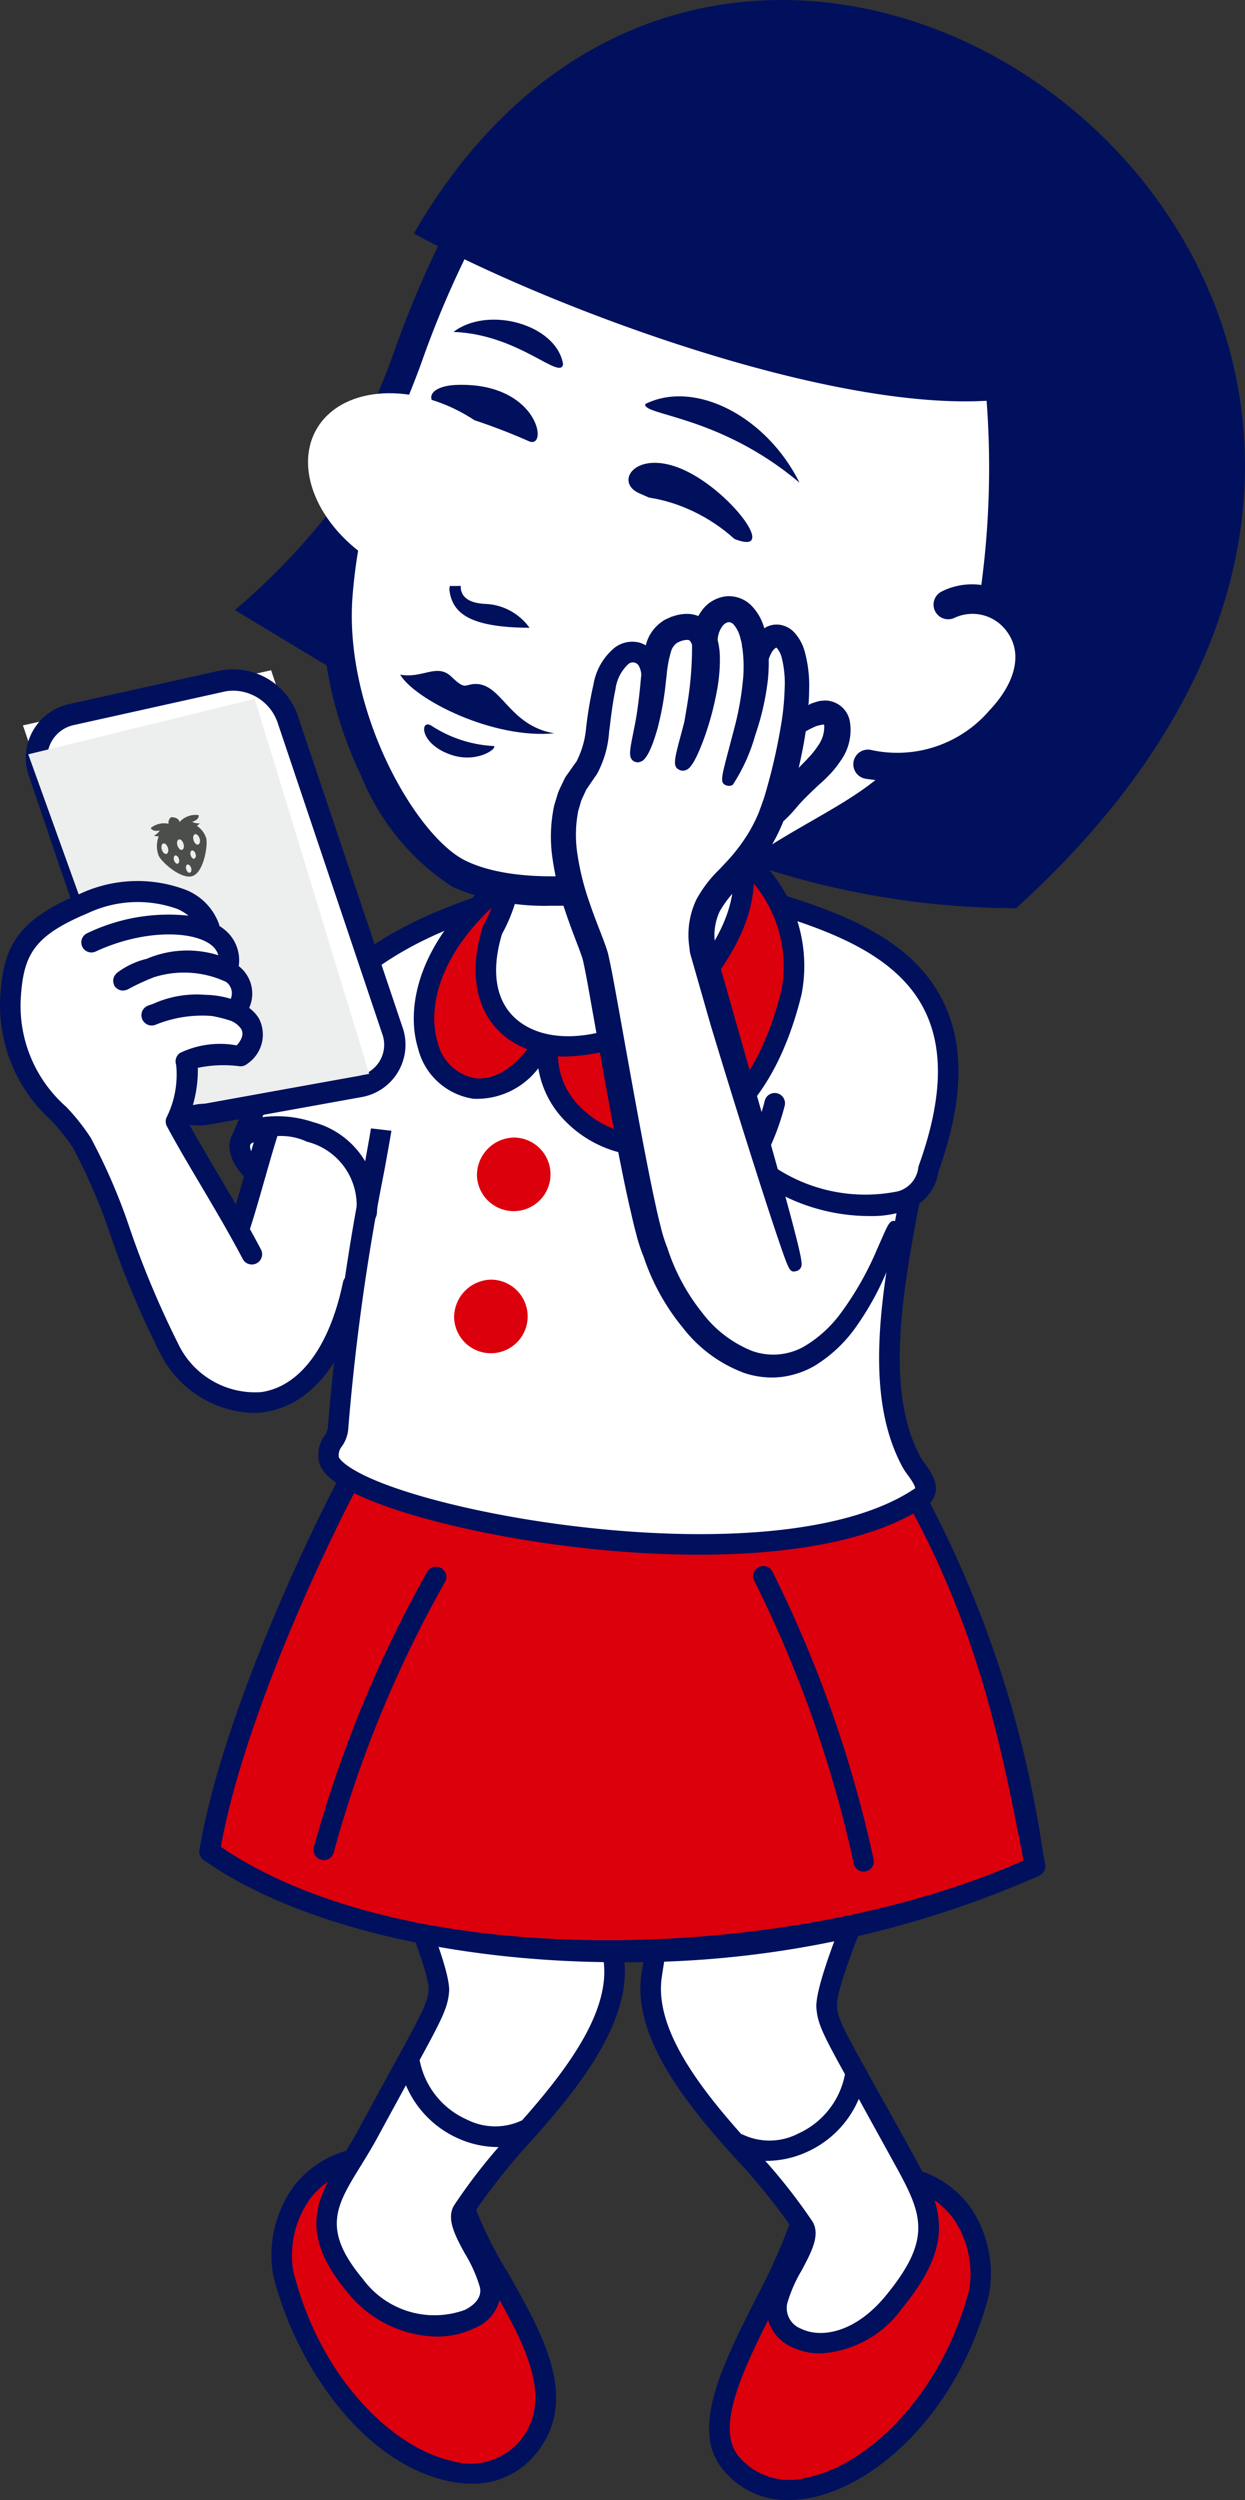 <svg xmlns="http://www.w3.org/2000/svg" xmlns:xlink="http://www.w3.org/1999/xlink" width="38" height="76.304" viewBox="0 0 38 76.304">
  <rect x="0" y="0" width="38" height="76.304" fill="#333333" stroke="none"/>
  <defs>
    <radialGradient id="radial-gradient" cx="0.5" cy="0.5" r="0.631" gradientTransform="matrix(0.734, 0.495, 0.298, -0.618, 20.117, -129.144)" gradientUnits="objectBoundingBox">
      <stop offset="0" stop-color="#ec95ae"/>
      <stop offset="0.105" stop-color="#efa6bb"/>
      <stop offset="0.373" stop-color="#f5ccd8"/>
      <stop offset="0.62" stop-color="#fae8ed"/>
      <stop offset="0.837" stop-color="#fdf9fa"/>
      <stop offset="1" stop-color="#fff"/>
    </radialGradient>
    <radialGradient id="radial-gradient-2" cx="0.5" cy="0.5" r="0.631" gradientTransform="matrix(0.734, 0.495, 0.251, -0.521, 15.97, -120.208)" xlink:href="#radial-gradient"/>
  </defs>
  <g id="グループ_3645" data-name="グループ 3645" transform="translate(-45.929 -290.054)">
    <path id="パス_4959" data-name="パス 4959" d="M52.763,385.244l2.572,6.429,1.122,1.555,1.241.359,1.211-.194,1.119-.763.692-1.207,1.307-6.488H58.311l-.613.806.27.623-.464,1.929-1.9-3.529Z" transform="translate(-4.381 -60.718)" fill="#fff"/>
    <g id="グループ_3624" data-name="グループ 3624" transform="translate(65.788 338.798)">
      <g id="グループ_3623" data-name="グループ 3623" transform="translate(1.783 17.35)">
        <path id="パス_4960" data-name="パス 4960" d="M112.282,475.081a2.933,2.933,0,0,1,2.751,3.582c-1.33,4.976-5.835,7.419-7.6,5.146-1.25-1.606,1.537-5.029,2.313-7.7C110.509,474.846,110.74,475.25,112.282,475.081Z" transform="translate(-106.794 -474.767)" fill="#dc000c"/>
        <path id="パス_4961" data-name="パス 4961" d="M108.657,484.418a2.5,2.5,0,0,1-2.042-.976c-.942-1.211.008-3.111,1.015-5.121a18.46,18.46,0,0,0,1.244-2.858.324.324,0,0,1,.033-.076c.641-1.055,1.014-1.1,1.87-1.124.252-.006.537-.012.9-.053a.3.3,0,0,1,.051,0,3.109,3.109,0,0,1,2.452,1.238,3.587,3.587,0,0,1,.585,2.738c-.983,3.678-3.5,5.772-5.421,6.162A3.493,3.493,0,0,1,108.657,484.418Zm.808-8.74a19.189,19.189,0,0,1-1.274,2.924c-.875,1.748-1.781,3.556-1.081,4.455a2.028,2.028,0,0,0,2.114.675c1.793-.364,4.066-2.442,4.94-5.71a2.987,2.987,0,0,0-.487-2.207,2.464,2.464,0,0,0-1.953-.979c-.383.041-.687.048-.932.053C110.091,474.9,109.936,474.908,109.465,475.677Z" transform="translate(-106.228 -474.207)" fill="#00105d"/>
      </g>
      <path id="パス_4962" data-name="パス 4962" d="M103.7,427.419a58.978,58.978,0,0,0-2.414,10.033c-.238,1.771,1.337,3.728,2.751,5.287a19.405,19.405,0,0,1,1.886,2.34c.3.444-.615,1.428-.8,2.295-.267,1.246,1.868,2.068,3.552.024s1.1-2.938.154-4.659c-1.86-3.383-2.152-3.77-2.2-4.355-.089-1.192,3.822-9.55,4.153-10.405C110.785,427.977,105.467,423.625,103.7,427.419Z" transform="translate(-101.261 -425.866)" fill="#fff"/>
    </g>
    <path id="パス_4963" data-name="パス 4963" d="M110.424,427.175c-.132-.108-3.273-2.649-5.649-2.106a2.767,2.767,0,0,0-1.92,1.657,59.357,59.357,0,0,0-2.44,10.124c-.249,1.859,1.291,3.843,2.83,5.539a19.037,19.037,0,0,1,1.858,2.305c.068.1-.21.619-.343.868a4.775,4.775,0,0,0-.5,1.185,1.3,1.3,0,0,0,.765,1.458,1.979,1.979,0,0,0,.86.187,3.291,3.291,0,0,0,2.476-1.357c1.767-2.144,1.173-3.22.275-4.85l-.088-.159c-.4-.728-.728-1.317-1-1.8-.972-1.748-1.133-2.048-1.162-2.428-.063-.847,2.4-6.368,3.456-8.726.349-.781.6-1.345.677-1.543A.314.314,0,0,0,110.424,427.175Zm-2.431,15.155.088.16c.883,1.6,1.286,2.332-.21,4.148-.916,1.112-1.955,1.305-2.579,1a.675.675,0,0,1-.424-.762,4.281,4.281,0,0,1,.444-1.02c.3-.567.591-1.1.31-1.517a17.337,17.337,0,0,0-1.422-1.824l.051,0a2.982,2.982,0,0,0,1.215-.27,3.094,3.094,0,0,0,1.588-1.621C107.311,441.094,107.619,441.65,107.993,442.329Zm1.275-13.511c-2.151,4.816-3.57,8.194-3.508,9.028.034.457.177.767.872,2.025a2.492,2.492,0,0,1-1.425,1.809,1.905,1.905,0,0,1-1.676.04.3.3,0,0,0-.066-.024c-1.356-1.525-2.632-3.249-2.428-4.762a58.518,58.518,0,0,1,2.387-9.942,2.143,2.143,0,0,1,1.491-1.311c1.782-.409,4.245,1.321,4.93,1.838C109.724,427.8,109.515,428.264,109.268,428.818Z" transform="translate(-34.913 -86.508)" fill="#00105d"/>
    <g id="グループ_3626" data-name="グループ 3626" transform="translate(54.207 338.297)">
      <g id="グループ_3625" data-name="グループ 3625" transform="translate(0 17.281)">
        <path id="パス_4964" data-name="パス 4964" d="M72.735,473.492a2.934,2.934,0,0,0-2.821,3.527c1.231,5,5.72,7.558,7.5,5.3,1.751-2.226-1.466-5.189-2.189-7.874C74.483,473.163,74.273,473.692,72.735,473.492Z" transform="translate(-69.551 -473.179)" fill="#dc000c"/>
        <path id="パス_4965" data-name="パス 4965" d="M75.108,482.9a3.406,3.406,0,0,1-.718-.08c-2.629-.567-4.675-3.591-5.339-6.285a3.586,3.586,0,0,1,.639-2.725,3.109,3.109,0,0,1,2.476-1.19.411.411,0,0,1,.051,0,6.746,6.746,0,0,0,1.007.049c.743-.009,1.122.034,1.715,1.052a.3.3,0,0,1,.032.076,12.746,12.746,0,0,0,1.276,2.717c1.054,1.866,2.143,3.8.857,5.432A2.453,2.453,0,0,1,75.108,482.9Zm-2.946-9.653a2.464,2.464,0,0,0-1.972.941,2.988,2.988,0,0,0-.53,2.2c.815,3.309,3.063,5.434,4.862,5.822a1.981,1.981,0,0,0,2.087-.646c1.027-1.305.086-2.972-.91-4.736A13.408,13.408,0,0,1,74.375,474c-.419-.713-.549-.711-1.146-.706A7.09,7.09,0,0,1,72.162,473.246Z" transform="translate(-68.992 -472.619)" fill="#00105d"/>
      </g>
      <path id="パス_4966" data-name="パス 4966" d="M78.565,426.008a58.99,58.99,0,0,1,2.475,10.018c.248,1.769-1.314,3.737-2.719,5.3a19.46,19.46,0,0,0-1.872,2.352c-.3.445.624,1.424.815,2.29.275,1.245-2.425,2.045-4.121.011s-.549-2.9.387-4.623c1.839-3.395,2.129-3.783,2.169-4.369.081-1.193-3.88-9.527-4.216-10.38C71.482,426.611,76.774,422.226,78.565,426.008Z" transform="translate(-70.588 -424.47)" fill="#fff"/>
    </g>
    <path id="パス_4967" data-name="パス 4967" d="M77.995,440.981c1.529-1.706,3.056-3.7,2.8-5.557a59.366,59.366,0,0,0-2.5-10.109h0a2.766,2.766,0,0,0-1.93-1.646c-2.379-.528-5.5,2.031-5.636,2.14a.314.314,0,0,0-.092.356c.078.2.333.759.686,1.538,1.067,2.352,3.567,7.859,3.509,8.707-.026.379-.186.681-1.145,2.431-.266.485-.59,1.077-.987,1.81-.157.29-.321.556-.479.813-.762,1.237-1.421,2.305.128,4.161a3.575,3.575,0,0,0,2.723,1.359,2.613,2.613,0,0,0,1.149-.252,1.255,1.255,0,0,0,.8-1.387,4.783,4.783,0,0,0-.512-1.182c-.135-.248-.416-.765-.349-.866A19.072,19.072,0,0,1,77.995,440.981Zm-6.107-13.536c-.251-.552-.462-1.017-.583-1.295.682-.521,3.134-2.265,4.919-1.868a2.144,2.144,0,0,1,1.5,1.3h0a58.461,58.461,0,0,1,2.448,9.927c.217,1.546-1.109,3.321-2.489,4.879l-.008,0a1.907,1.907,0,0,1-1.677-.029,2.494,2.494,0,0,1-1.439-1.814c.719-1.318.864-1.631.9-2.1C75.508,435.619,74.068,432.249,71.887,427.445Zm4.06,17.018a4.283,4.283,0,0,1,.451,1.018c.083.378-.294.607-.46.689a2.713,2.713,0,0,1-3.115-.946c-1.259-1.509-.813-2.232-.075-3.43.163-.264.331-.537.5-.843.352-.65.645-1.185.892-1.637a3.1,3.1,0,0,0,1.6,1.624,2.985,2.985,0,0,0,1.2.262h.028a17.1,17.1,0,0,0-1.34,1.751C75.35,443.365,75.64,443.9,75.947,444.463Z" transform="translate(-15.822 -85.614)" fill="#00105d"/>
    <g id="グループ_3627" data-name="グループ 3627" transform="translate(52.012 333.528)">
      <path id="パス_4968" data-name="パス 4968" d="M68.791,412.057c-1.074,1.735-4.3,8.261-5.039,12.722,4.791,3.387,16.44,4.5,25.2.454-.744-3.8-1.487-7.93-4.461-12.681" transform="translate(-63.438 -411.743)" fill="#dc000c"/>
      <path id="パス_4969" data-name="パス 4969" d="M75.716,427.6c-5.209,0-9.975-1.19-12.706-3.121a.314.314,0,0,1-.128-.308c.742-4.448,3.936-10.985,5.082-12.836a.314.314,0,0,1,.533.33c-1.111,1.794-4.177,8.056-4.963,12.413,5.835,3.963,17.6,3.5,24.5.415l-.019-.1c-.736-3.774-1.5-7.676-4.353-12.236a.314.314,0,0,1,.532-.333,33.52,33.52,0,0,1,4.436,12.448l.066.339a.314.314,0,0,1-.176.345A30.991,30.991,0,0,1,75.716,427.6Z" transform="translate(-62.877 -411.183)" fill="#00105d"/>
    </g>
    <path id="パス_4970" data-name="パス 4970" d="M72.9,432.229a.313.313,0,0,1-.3-.4,37.288,37.288,0,0,1,3.472-8.423.314.314,0,0,1,.518.355,36.059,36.059,0,0,0-3.389,8.248A.313.313,0,0,1,72.9,432.229Z" transform="translate(-17.09 -85.401)" fill="#00105d"/>
    <path id="パス_4971" data-name="パス 4971" d="M113.355,432.586a.311.311,0,0,1-.3-.251,36.667,36.667,0,0,0-3.027-8.613.311.311,0,1,1,.558-.272,37.3,37.3,0,0,1,3.078,8.765.31.31,0,0,1-.305.37Z" transform="translate(-41.07 -85.407)" fill="#00105d"/>
    <g id="グループ_3628" data-name="グループ 3628" transform="translate(55.646 323.903)">
      <path id="パス_4972" data-name="パス 4972" d="M75.53,385.242a92.046,92.046,0,0,0-1.363,9.4c-.021.434-.31.434-.289.909.072,1.65,13.507,4.4,18.133,1.177.289-.31-.193-.759-.331-1.012-1.319-2.419-.429-6.072.207-9.439" transform="translate(-73.563 -384.928)" fill="#fff"/>
      <path id="パス_4973" data-name="パス 4973" d="M84.616,397.969c-4.158,0-8.639-.948-10.525-1.881-.725-.359-1.071-.7-1.088-1.087a1.03,1.03,0,0,1,.191-.673.455.455,0,0,0,.1-.265A69.307,69.307,0,0,1,74.4,386.13c.117-.646.209-1.157.261-1.5a.314.314,0,1,1,.62.1c-.053.348-.146.862-.264,1.513a68.846,68.846,0,0,0-1.1,7.851,1.064,1.064,0,0,1-.2.573.425.425,0,0,0-.093.307c0,.055.167.283.832.6,3.059,1.446,12.963,2.942,16.76.369.006-.09-.157-.314-.22-.4a2.28,2.28,0,0,1-.158-.237c-1.252-2.3-.618-5.561-.005-8.718.061-.311.121-.621.179-.929a.314.314,0,0,1,.617.117q-.088.463-.179.932c-.592,3.047-1.2,6.2-.06,8.3a1.865,1.865,0,0,0,.114.167c.2.273.569.781.17,1.209a.317.317,0,0,1-.05.043C90.012,397.548,87.386,397.969,84.616,397.969Z" transform="translate(-73.002 -384.366)" fill="#00105d"/>
    </g>
    <g id="グループ_3629" data-name="グループ 3629" transform="translate(53.096 316.551)">
      <path id="パス_4974" data-name="パス 4974" d="M80,364.756l-6.749.813L70,367.023l.694,2.4a1.721,1.721,0,0,1-1.107,1.871,15.292,15.292,0,0,1-3.062.5l-.628.981.628.763,2.763-1.24,12.821,1.469c.95.867,4.716,1.763,4.964-.137C89.635,366.484,83.353,366.019,80,364.756Z" transform="translate(-65.898 -364.442)" fill="#fff"/>
      <path id="パス_4975" data-name="パス 4975" d="M109.9,374.5a5.9,5.9,0,0,1-3.381-1.068.314.314,0,0,1,.423-.463,4.993,4.993,0,0,0,3.819.777.855.855,0,0,0,.623-.722.31.31,0,0,1,.016-.065c.718-2,.772-3.56.165-4.762-.924-1.831-3.271-2.536-5.341-3.158-.614-.184-1.194-.359-1.716-.555a.314.314,0,0,1,.221-.587c.5.189,1.071.36,1.675.541,2.191.658,4.675,1.4,5.721,3.476.685,1.357.645,3.066-.124,5.226a1.469,1.469,0,0,1-1.025,1.2A3.168,3.168,0,0,1,109.9,374.5Z" transform="translate(-90.523 -363.881)" fill="#00105d"/>
    </g>
    <path id="パス_4976" data-name="パス 4976" d="M86.5,387.97a1.123,1.123,0,1,0,1.121-1.178A1.151,1.151,0,0,0,86.5,387.97Z" transform="translate(-26.013 -62.018)" fill="#dc000c"/>
    <path id="パス_4977" data-name="パス 4977" d="M84.548,400.054a1.123,1.123,0,1,0,1.122-1.178A1.151,1.151,0,0,0,84.548,400.054Z" transform="translate(-24.758 -69.765)" fill="#dc000c"/>
    <path id="パス_4978" data-name="パス 4978" d="M69.754,375.536h-.024a.314.314,0,0,1-.289-.337,2,2,0,0,0-1.506-2.144,1.892,1.892,0,0,0-1.716.064.314.314,0,0,1-.556-.286c2.147-5.283,4.937-6.5,8.645-7.651a.314.314,0,1,1,.185.6c-3.355,1.038-5.923,2.137-7.92,6.524a3.475,3.475,0,0,1,1.56.154,2.622,2.622,0,0,1,1.934,2.788A.314.314,0,0,1,69.754,375.536Z" transform="translate(-12.636 -48.154)" fill="#00105d"/>
    <path id="パス_4979" data-name="パス 4979" d="M109.514,385.22a.314.314,0,0,1-.261-.488,6.741,6.741,0,0,0,.583-1.52.314.314,0,0,1,.607.16,7.46,7.46,0,0,1-.668,1.707A.313.313,0,0,1,109.514,385.22Z" transform="translate(-40.562 -59.573)" fill="#00105d"/>
    <path id="パス_4980" data-name="パス 4980" d="M66.24,387.68a.313.313,0,0,1-.207-.078c-.416-.364-.79-.969-.473-1.476a.314.314,0,0,1,.532.332c-.081.129.078.43.354.672a.314.314,0,0,1-.206.55Z" transform="translate(-12.509 -61.497)" fill="#00105d"/>
    <g id="グループ_3630" data-name="グループ 3630" transform="translate(58.563 315.56)">
      <path id="パス_4981" data-name="パス 4981" d="M84.283,363.265c-4.883,4.054-.78,8.725,1.575,4.429-.909,3.428,5.55,6.137,7.359-1.242a4.27,4.27,0,0,0-2.031-4.458" transform="translate(-81.686 -361.68)" fill="#dc000c"/>
      <path id="パス_4982" data-name="パス 4982" d="M88.3,370.9a3.551,3.551,0,0,1-2.49-1.009,2.969,2.969,0,0,1-.882-1.672,2.358,2.358,0,0,1-1.982.931,2.052,2.052,0,0,1-1.692-1.547c-.382-1.257.014-3.266,2.269-5.138a.313.313,0,1,1,.4.482c-2.018,1.676-2.392,3.41-2.069,4.473a1.44,1.44,0,0,0,1.156,1.105c.7.07,1.435-.489,2.012-1.541a.314.314,0,0,1,.579.231,2.254,2.254,0,0,0,.649,2.227,2.947,2.947,0,0,0,2.871.714c1.5-.427,2.65-1.968,3.231-4.339a3.942,3.942,0,0,0-1.906-4.126.314.314,0,1,1,.359-.515,4.552,4.552,0,0,1,2.157,4.79c-.86,3.507-2.668,4.508-3.669,4.792A3.621,3.621,0,0,1,88.3,370.9Z" transform="translate(-81.131 -361.12)" fill="#00105d"/>
    </g>
    <g id="グループ_3631" data-name="グループ 3631" transform="translate(60.447 314.783)">
      <path id="パス_4983" data-name="パス 4983" d="M93.355,365.311c-3.3,2.573-7.019,1.479-5.905-2.142a4.7,4.7,0,0,0,.525-3.081c1.029-1.018,6.431,1.313,6.929.018C95.606,362.42,94.511,363.742,93.355,365.311Z" transform="translate(-86.936 -359.511)" fill="#fff"/>
      <path id="パス_4984" data-name="パス 4984" d="M89.193,366.472a3.089,3.089,0,0,1-1.772-.5c-.992-.683-1.294-1.942-.829-3.452a.311.311,0,0,1,.022-.053,4.37,4.37,0,0,0,.493-2.891.313.313,0,0,1,.09-.268c.614-.608,2.155-.313,3.787,0,1.157.221,2.906.555,3.069.131a.321.321,0,0,1,.3-.2.315.315,0,0,1,.289.223c.716,2.358-.331,3.772-1.439,5.269l-.158.213a.309.309,0,0,1-.06.061A6.413,6.413,0,0,1,89.193,366.472Zm-2.009-3.74c-.373,1.236-.163,2.2.594,2.724,1.123.773,3.089.393,4.793-.922l.132-.179c1.008-1.362,1.822-2.461,1.468-4.221a7.061,7.061,0,0,1-3.3-.21c-1.166-.223-2.6-.5-3.113-.246A4.966,4.966,0,0,1,87.184,362.732Zm5.613,2.022h0Z" transform="translate(-86.379 -358.955)" fill="#00105d"/>
    </g>
    <g id="グループ_3632" data-name="グループ 3632" transform="translate(46.629 310.48)">
      <path id="パス_4985" data-name="パス 4985" d="M59.637,359.49l-7.628,1.378L47.88,348.733l7.575-1.683Z" transform="translate(-47.88 -347.019)" fill="#fff"/>
      <path id="パス_4986" data-name="パス 4986" d="M53.4,360.892a2.2,2.2,0,0,1-2.038-1.432l-3.136-9.218a1.68,1.68,0,0,1,1.246-2.218l4.568-1.015a2.088,2.088,0,0,1,2.376,1.341l3.2,9.52h0a1.622,1.622,0,0,1-1.277,2.16l-4.6.831A1.952,1.952,0,0,1,53.4,360.892Zm1.053-13.272a1.234,1.234,0,0,0-.271.029l-4.568,1.015a1.026,1.026,0,0,0-.768,1.367l3.136,9.218a1.529,1.529,0,0,0,1.644.968l4.6-.831a.968.968,0,0,0,.773-1.307l-3.2-9.52A1.446,1.446,0,0,0,54.451,347.62Z" transform="translate(-48.038 -346.965)" fill="#00105d"/>
    </g>
    <path id="パス_4987" data-name="パス 4987" d="M58.74,360.922l-6.482,1.147-3.924-10.9,6.912-1.693Z" transform="translate(-1.542 -38.092)" fill="#edeeee" style="mix-blend-mode: multiply;isolation: isolate"/>
    <path id="パス_4988" data-name="パス 4988" d="M46.631,369.413c-.392-2.306,3.594-4.577,5.618-2.967a7.621,7.621,0,0,1,1.915,4.34c.093.523-1.956-.183-2.065.331-.252,1.181-.265,2.844-.532,3.506C50.786,376.559,47.04,371.818,46.631,369.413Z" transform="translate(-0.433 -48.627)" fill="#fff"/>
    <path id="パス_4989" data-name="パス 4989" d="M56.414,372.513c.9-.768,4.42-.918,3.46.961a3.141,3.141,0,0,0-2.576.1" transform="translate(-6.722 -52.52)" fill="#fff"/>
    <g id="グループ_3633" data-name="グループ 3633" transform="translate(45.929 316.956)">
      <path id="パス_4990" data-name="パス 4990" d="M54.7,370.395a3.286,3.286,0,0,1,3.191-.319c.382-1.5-2.065-1.818-4.149-.859" transform="translate(-50.939 -367.357)" fill="#fff"/>
      <path id="パス_4991" data-name="パス 4991" d="M56.768,377a.313.313,0,0,0-.371.243c-.407,1.963-1.316,3.185-2.494,3.352a2.6,2.6,0,0,1-2.548-1.5,28.394,28.394,0,0,1-1.445-3.437,17.824,17.824,0,0,0-1.213-2.827,6.356,6.356,0,0,0-.751-.946,4.1,4.1,0,0,1-1.379-3.365c.086-1.281.407-1.857,2.036-2.539a3.577,3.577,0,0,1,2.753-.127,1.592,1.592,0,0,1,.327.2,5.718,5.718,0,0,0-3.079.529.308.308,0,1,0,.257.559c1.491-.686,2.994-.627,3.531-.18a.589.589,0,0,1,.2.3,3.152,3.152,0,0,0-2.183.108,2.449,2.449,0,0,0-.921.438.247.247,0,0,0-.017.022.3.3,0,0,0-.039.049.334.334,0,0,0-.027.05.365.365,0,0,0-.022.114.285.285,0,0,0,.007.057.3.3,0,0,0,.018.059.246.246,0,0,0,.008.027.289.289,0,0,0,.03.041s0,.01.008.014l.005,0a.307.307,0,0,0,.084.065l.024.01a.289.289,0,0,0,.081.022l.024,0,.015,0a.3.3,0,0,0,.086-.014l.018-.006a.319.319,0,0,0,.04-.015,6.711,6.711,0,0,1,.8-.371,3.034,3.034,0,0,1,2.2.144.431.431,0,0,1,.141.515,2.88,2.88,0,0,0-.782-.122,3.233,3.233,0,0,0-1.579.272c-.052.018-.1.035-.155.055a.314.314,0,1,0,.225.586,3.758,3.758,0,0,1,1.718-.266,4.32,4.32,0,0,1,.57.144.705.705,0,0,1,.319.248c.1.169,0,.356-.135.505a2.821,2.821,0,0,0-1.729.23.314.314,0,0,0-.118.364,2.934,2.934,0,0,1-.3,1.619.313.313,0,0,0,.018.258c.331.614.668,1.182,1.025,1.784.413.7.84,1.417,1.284,2.255a.314.314,0,1,0,.555-.293c-.45-.852-.882-1.579-1.3-2.282-.329-.555-.641-1.081-.945-1.637a3.835,3.835,0,0,0,.324-1.613,3.8,3.8,0,0,1,1.276-.048.322.322,0,0,0,.241-.08,1.072,1.072,0,0,0,.341-1.391,1.157,1.157,0,0,0-.291-.31,1.059,1.059,0,0,0-.319-1.276h0a1.2,1.2,0,0,0-.432-1.112,1.506,1.506,0,0,0-.162-.117.271.271,0,0,0,0-.03,1.77,1.77,0,0,0-1-1.06,4.153,4.153,0,0,0-3.26.117c-1.936.811-2.323,1.638-2.42,3.076a4.736,4.736,0,0,0,1.539,3.827,5.941,5.941,0,0,1,.679.85,17.448,17.448,0,0,1,1.162,2.721,28.834,28.834,0,0,0,1.479,3.513,3.3,3.3,0,0,0,2.824,1.853,2.619,2.619,0,0,0,.366-.025c1.456-.206,2.557-1.608,3.021-3.846A.313.313,0,0,0,56.768,377Z" transform="translate(-45.929 -365.008)" fill="#00105d"/>
    </g>
    <path id="パス_4992" data-name="パス 4992" d="M66.362,385.45c-.135.389-.3.962-.469,1.563-.16.563-.326,1.145-.467,1.567a.314.314,0,0,0,.2.4.322.322,0,0,0,.1.016.314.314,0,0,0,.3-.215c.145-.435.313-1.024.475-1.594.191-.669.387-1.355.52-1.7C66.8,385.47,66.58,385.455,66.362,385.45Z" transform="translate(-12.488 -61.157)" fill="#00105d"/>
    <path id="パス_4993" data-name="パス 4993" d="M60.449,360.065a.714.714,0,0,0-.287-.382.48.48,0,0,0,.043-.03.594.594,0,0,0,.049-.047.418.418,0,0,1-.166-.016l-.022-.008a.236.236,0,0,1-.045-.024s.206-.044.2-.2a.652.652,0,0,0-.536.159l-.05.051c-.034-.156-.259-.148-.259-.148a.209.209,0,0,0-.077.2.653.653,0,0,0-.544.13c.075.137.276.073.276.073a.38.38,0,0,1-.178.158.589.589,0,0,0,.1.022c.017,0,.031,0,.047,0A.81.81,0,0,0,59,360.6c.094.2.7.741,1.039.613S60.5,360.275,60.449,360.065Zm-1.214.474c-.051.016-.114-.042-.141-.129s-.009-.171.042-.187.114.042.142.129S59.286,360.523,59.236,360.539Zm.346.3c-.041.013-.091-.034-.114-.1s-.006-.137.034-.15.092.034.113.1S59.622,360.822,59.581,360.835Zm.132-.423c-.051.016-.114-.042-.142-.129s-.008-.171.042-.187.114.042.141.129S59.764,360.4,59.713,360.413Zm.239.7c-.041.013-.092-.034-.113-.1s-.007-.137.034-.15.092.034.114.1S59.993,361.1,59.952,361.108Zm.136-.429c-.041.013-.091-.033-.113-.1s-.007-.138.034-.15.092.033.113.1S60.129,360.667,60.088,360.68Zm.117-.431c-.051.016-.114-.042-.142-.129s-.009-.171.042-.187.114.042.141.129S60.256,360.233,60.205,360.249Z" transform="translate(-8.225 -44.424)" fill="#4b4e4b"/>
    <g id="グループ_3637" data-name="グループ 3637" transform="translate(53.096 290.054)">
      <g id="グループ_3636" data-name="グループ 3636" transform="translate(0 0)">
        <g id="グループ_3635" data-name="グループ 3635">
          <path id="パス_4994" data-name="パス 4994" d="M86.3,317.861c-1.524.954-5.783,1.739-7.992.657-1.716-.841-3.921-4.823-3.7-8.383.208-3.339,1.3-5.037,2.14-7.38,1.5-4.172,3.245-7.44,7.366-9.07,9.619-3.811,18.773,6.2,14.306,15.511-4.8,10.022-8.026,6.644-9.489,8.925" transform="translate(-71.473 -291.849)" fill="#fff"/>
          <path id="パス_4995" data-name="パス 4995" d="M86.593,339.842a1.743,1.743,0,0,0-1.332-.728c-.933-.034-.881-.636-.548-1.1.394-.548-.62.252-.563.689C84.243,339.4,84.766,339.831,86.593,339.842Z" transform="translate(-77.598 -320.681)" fill="#00105d"/>
          <path id="パス_4996" data-name="パス 4996" d="M79.958,347.221c.678.13,1.124-.361,1.563.062s.4.235.715.223c.828-.03,1.035,1.276,2.427,1.506C82.778,349.192,80.408,347.98,79.958,347.221Z" transform="translate(-74.912 -326.63)" fill="#00105d"/>
          <path id="パス_4997" data-name="パス 4997" d="M82.208,351.69a3.832,3.832,0,0,0,1.866.626c.286-.027-.389.575-1.272.264C81.854,352.247,81.871,351.5,82.208,351.69Z" transform="translate(-76.22 -329.549)" fill="#00105d"/>
          <g id="グループ_3634" data-name="グループ 3634">
            <path id="パス_4998" data-name="パス 4998" d="M122.194,341.15c1.548-.786,3.768,1.23,1.589,3.532a4.151,4.151,0,0,1-4.034,1.345" transform="translate(-100.421 -322.701)" fill="#fff"/>
            <path id="パス_4999" data-name="パス 4999" d="M71.362,297.181c.233.127.481.257.738.388a31.217,31.217,0,0,0-1.347,3.24c-.2.568-.429,1.108-.645,1.631a22.919,22.919,0,0,0-1.033,2.865,20.567,20.567,0,0,1-3.177,3.369l2.8,1.689a12.318,12.318,0,0,0,1.062,3.382,7.3,7.3,0,0,0,2.784,3.38,7.072,7.072,0,0,0,3.035.573,11.516,11.516,0,0,0,5.391-1.252.447.447,0,1,0-.474-.758c-1.5.939-5.566,1.61-7.558.634-1.5-.737-3.666-4.485-3.455-7.953a15.694,15.694,0,0,1,1.455-5.586c.22-.532.448-1.082.66-1.67a29.873,29.873,0,0,1,1.31-3.145c4.48,2.154,11.575,4.571,15.936,4.318a27.089,27.089,0,0,1-.161,5.622,2.063,2.063,0,0,0-1.211.2.447.447,0,1,0,.4.8,1.293,1.293,0,0,1,1.59.42c.483.647.285,1.546-.529,2.406A3.708,3.708,0,0,1,85.3,312.94a.447.447,0,0,0-.154.881c.1.018.2.028.306.041-1.059.853-2.525,1.479-3.969,2.505a25.326,25.326,0,0,0,8.261,1.407C109.559,299.829,82.019,278.755,71.362,297.181Z" transform="translate(-65.898 -290.054)" fill="#00105d"/>
          </g>
        </g>
      </g>
    </g>
    <path id="パス_5000" data-name="パス 5000" d="M85.57,324.5a18.144,18.144,0,0,0-2.676-.941c-.608-.434-.17-.75.485-.772C85.9,322.7,86.2,324.8,85.57,324.5Z" transform="translate(-23.512 -20.985)" fill="#00105d"/>
    <path id="パス_5001" data-name="パス 5001" d="M102.419,331.652s-1.608-.831-2.713-1.31c-.752-.326-.167-1.287,1.17-.793C102.43,330.124,104.175,332.482,102.419,331.652Z" transform="translate(-34.263 -25.231)" fill="#00105d"/>
    <path id="パス_5002" data-name="パス 5002" d="M100.8,323.991c1.531-.757,3.713.394,4.707,2.4C103.053,324.323,100.7,324.343,100.8,323.991Z" transform="translate(-35.176 -21.606)" fill="#00105d"/>
    <path id="パス_5003" data-name="パス 5003" d="M87.839,318.591c-.207-1.216-2.294-1.786-3.344-.98C86.492,317.682,87.768,319.117,87.839,318.591Z" transform="translate(-24.724 -17.426)" fill="#00105d"/>
    <path id="パス_5004" data-name="パス 5004" d="M99.191,337.015c.722-1.267-.136-3.119-1.916-4.134s-3.812-.812-4.536.456.135,3.119,1.917,4.135S98.468,338.283,99.191,337.015Z" transform="translate(-29.846 -27.041)" fill="url(#radial-gradient)" style="mix-blend-mode: multiply;isolation: isolate"/>
    <path id="パス_5005" data-name="パス 5005" d="M78.831,328.276c.722-1.267-.136-3.119-1.916-4.135s-3.812-.812-4.535.457.134,3.119,1.917,4.135S78.108,329.545,78.831,328.276Z" transform="translate(-16.793 -21.439)" fill="url(#radial-gradient-2)" style="mix-blend-mode: multiply;isolation: isolate"/>
    <path id="パス_5006" data-name="パス 5006" d="M99.045,348.192a12.236,12.236,0,0,0,.968-3.547c.272-1.854,2.344-1.585.6,4.379-.833,2.561-2.69,2.253-2.375,4.375.075.507,2.539,8.785,2.664,9.3l-4.036.313c-.44-.857-1.773-8.642-2.015-9.71-.238-.892-1.588-3.774-.1-5.591.484-.591.224-1.225.5-2.4.324-1.362,1.4-1.219,1.411-.275a6.924,6.924,0,0,1-.42,2.443" transform="translate(-30.859 -34.347)" fill="#fff"/>
    <g id="グループ_3644" data-name="グループ 3644" transform="translate(62.753 308.246)">
      <g id="グループ_3641" data-name="グループ 3641" transform="translate(2.636 0.394)">
        <g id="グループ_3638" data-name="グループ 3638" transform="translate(4.208 3.159)">
          <path id="パス_5007" data-name="パス 5007" d="M111.873,353.863a6.879,6.879,0,0,1,1.228-1.478c1.245-1.185.6-2.463-.6-1.27" transform="translate(-111.873 -350.638)" fill="#fff"/>
        </g>
        <g id="グループ_3639" data-name="グループ 3639" transform="translate(1.525)">
          <path id="パス_5008" data-name="パス 5008" d="M105.669,347.042a9.543,9.543,0,0,0,.813-3.943c-.172-1.824-1.514-1.439-1.551-.3a11.447,11.447,0,0,1-.534,3.361" transform="translate(-104.397 -341.837)" fill="#fff"/>
        </g>
        <g id="グループ_3640" data-name="グループ 3640" transform="translate(0 0.549)">
          <path id="パス_5009" data-name="パス 5009" d="M101.527,347.554c.666-1.634,1.367-4.671-.2-4.12-.973.342-.4,1.786-1.177,3.872" transform="translate(-100.148 -343.368)" fill="#fff"/>
        </g>
      </g>
      <g id="グループ_3643" data-name="グループ 3643" transform="translate(0 0)">
        <g id="グループ_3642" data-name="グループ 3642">
          <path id="パス_5010" data-name="パス 5010" d="M103.458,359.931a.2.2,0,0,0-.115-.1c-.192-.068-.235.029-.472.57l-.13.294a9.483,9.483,0,0,1-1.118,1.957,3.773,3.773,0,0,1-1.113,1,1.913,1.913,0,0,1-1.575.129,3.575,3.575,0,0,1-1.532-1.178,6.229,6.229,0,0,1-1.056-1.97l-.011-.027a4.721,4.721,0,0,1-.183-.582l-.013-.053c-.05-.2-.1-.4-.144-.614-.1-.449-.192-.913-.285-1.387-.191-.982-.379-2.021-.541-2.918l-.308-1.717c-.028-.15-.055-.3-.081-.446-.073-.4-.148-.821-.248-1.256-.065-.216-.141-.41-.214-.6-.027-.069-.053-.136-.08-.207-.116-.3-.2-.527-.272-.744a7.984,7.984,0,0,1-.361-1.446,3.834,3.834,0,0,1,.021-1.333l.089-.307c.022-.055.047-.108.071-.16s.039-.084.056-.123l.026-.057.258-.379a1.146,1.146,0,0,0,.083-.123,3.136,3.136,0,0,0,.359-1.258l.019-.143c.052-.441.1-.808.177-1.168a1.268,1.268,0,0,1,.378-.755.211.211,0,0,1,.352.08.609.609,0,0,1,.057.226c0,.038-.007.076-.011.116-.048.55-.107,1.006-.173,1.355-.026.135-.05.253-.07.356-.088.44-.129.658-.03.771a.168.168,0,0,0,.1.067l0,0h0l.014.005a.186.186,0,0,0,.144-.01.225.225,0,0,0,.027-.007c.061-.03.248-.123.5-1.024a9.326,9.326,0,0,0,.252-1.432c.008-.063.016-.128.023-.195a3.48,3.48,0,0,1,.131-.7.474.474,0,0,1,.157-.247.243.243,0,0,0,.025-.021c.015-.008.034-.016.055-.026l.054-.025h0l.042-.013a.555.555,0,0,1,.184-.027c.051,0,.094.056.126.154v.075a10.807,10.807,0,0,1-.124,1.6c-.039.25-.078.473-.111.668-.022.085-.043.167-.063.243l-.017.065c-.239.888-.289,1.073-.054,1.169a.221.221,0,0,0,.088.018.248.248,0,0,0,.1-.021c.07-.031.233-.1.556-.988a9.076,9.076,0,0,0,.38-1.412,5.1,5.1,0,0,0,.094-1.063,2.267,2.267,0,0,0-.069-.506c0-.017,0-.033.006-.05a.521.521,0,0,1,.018-.105.707.707,0,0,1,.134-.28.293.293,0,0,1,.177-.109.214.214,0,0,1,.16.08.931.931,0,0,1,.168.3,1.155,1.155,0,0,1,.033.113c.008.032.017.065.025.093a.987.987,0,0,1,.023.13c0,.033.009.067.014.092a4.26,4.26,0,0,1,.022.89,9.146,9.146,0,0,1-.277,1.564c-.055.212-.106.4-.151.576-.255.962-.285,1.074-.075,1.149h0l.006,0a.2.2,0,0,0,.066.01h0a.205.205,0,0,0,.082-.017l0,0h.006l.01-.007.019-.013a5.42,5.42,0,0,0,.681-1.506,8.021,8.021,0,0,0,.387-1.689,5.234,5.234,0,0,0,.026-.631l.01-.033a1.139,1.139,0,0,1,.069-.155.426.426,0,0,1,.149-.17.122.122,0,0,1,.033.028.758.758,0,0,1,.139.293,3.2,3.2,0,0,1,.086.93,7.973,7.973,0,0,1-.1,1.055,17.919,17.919,0,0,1-.525,2.271l-.092.261c-.014.036-.028.073-.041.111a1.562,1.562,0,0,1-.067.169,4.946,4.946,0,0,1-.266.52,5.432,5.432,0,0,1-.739.959c-.053.058-.107.116-.162.174a3.789,3.789,0,0,0-.706.927,2.518,2.518,0,0,0-.209,1.455l.005.048a.989.989,0,0,0,.02.141l.621,2.17c.373,1.236.763,2.5,1.193,3.859.338,1.067.628,1.964.841,2.593.312.917.367,1.08.5,1.08a.389.389,0,0,0,.087-.014h0a.206.206,0,0,0,.127-.093c.047-.079.076-.126-.184-1.13-.153-.6-.4-1.482-.72-2.63l-.759-2.653-.834-2.937-.1-.412c0-.014,0-.034-.005-.054l-.005-.06a1.726,1.726,0,0,1,.138-1.009,3.289,3.289,0,0,1,.591-.753l.15-.16a6.093,6.093,0,0,0,.838-1.094,5.559,5.559,0,0,0,.31-.613c.02-.043.037-.085.053-.128a4.6,4.6,0,0,0,.456-.488c.134-.151.312-.33.546-.549.04-.039.08-.075.121-.111.075-.068.153-.138.231-.221a2.849,2.849,0,0,0,.384-.465,1.605,1.605,0,0,0,.287-1.245.773.773,0,0,0-.563-.584.633.633,0,0,0-.266-.019.661.661,0,0,0-.1.01c-.07.018-.135.04-.2.061l-.03.01a.287.287,0,0,0-.037.017l-.062.036c.013-.169.02-.332.021-.491a3.925,3.925,0,0,0-.136-1.147,1.432,1.432,0,0,0-.313-.575.755.755,0,0,0-.373-.224.69.69,0,0,0-.468.046.908.908,0,0,0-.078.047c-.007-.025-.014-.049-.023-.075a1.585,1.585,0,0,0-.354-.6.968.968,0,0,0-.806-.3,1.072,1.072,0,0,0-.7.4,1.622,1.622,0,0,0-.131.2.981.981,0,0,0-.295-.065,1.317,1.317,0,0,0-.443.062l-.066.02-.024.008-.127.058a.73.73,0,0,0-.163.095,1.229,1.229,0,0,0-.474.671c-.005.016-.008.031-.013.048a.767.767,0,0,0-.19-.085.888.888,0,0,0-.754.15,1.851,1.851,0,0,0-.653,1.131,12.1,12.1,0,0,0-.212,1.222l-.01.072a2.745,2.745,0,0,1-.294,1.05.439.439,0,0,1-.037.052l-.039.052-.2.286a.913.913,0,0,0-.115.193l-.048.1c-.043.087-.085.174-.127.28l-.115.378a4.546,4.546,0,0,0-.053,1.615,8.638,8.638,0,0,0,.382,1.591c.075.227.163.474.278.776l.08.21c.069.18.14.366.187.523.083.373.153.768.227,1.186.027.15.053.3.08.449l.306,1.716c.158.877.346,1.911.549,2.93.091.454.189.936.3,1.4.048.22.1.438.158.654l.02.077a4.894,4.894,0,0,0,.213.646,6.806,6.806,0,0,0,1.2,2.173,4.22,4.22,0,0,0,1.881,1.382,2.669,2.669,0,0,0,.835.136,2.452,2.452,0,0,0,.3-.018,2.679,2.679,0,0,0,1-.336,4.278,4.278,0,0,0,1.286-1.216,8.778,8.778,0,0,0,1.1-2.138C103.522,360.063,103.489,360,103.458,359.931Zm-2.339-15.268-.01,0h0Zm-.34.1a.841.841,0,0,1,.146-.062l.153-.037.051,0h0a.117.117,0,0,1,.008.035,1,1,0,0,1-.2.624,2.419,2.419,0,0,1-.283.352c-.048.055-.106.114-.164.173s-.092.093-.133.137c.092-.4.163-.766.215-1.115l.015-.008A2.017,2.017,0,0,1,100.78,344.762Z" transform="translate(-92.803 -340.74)" fill="#00105d"/>
        </g>
      </g>
    </g>
  </g>
</svg>
